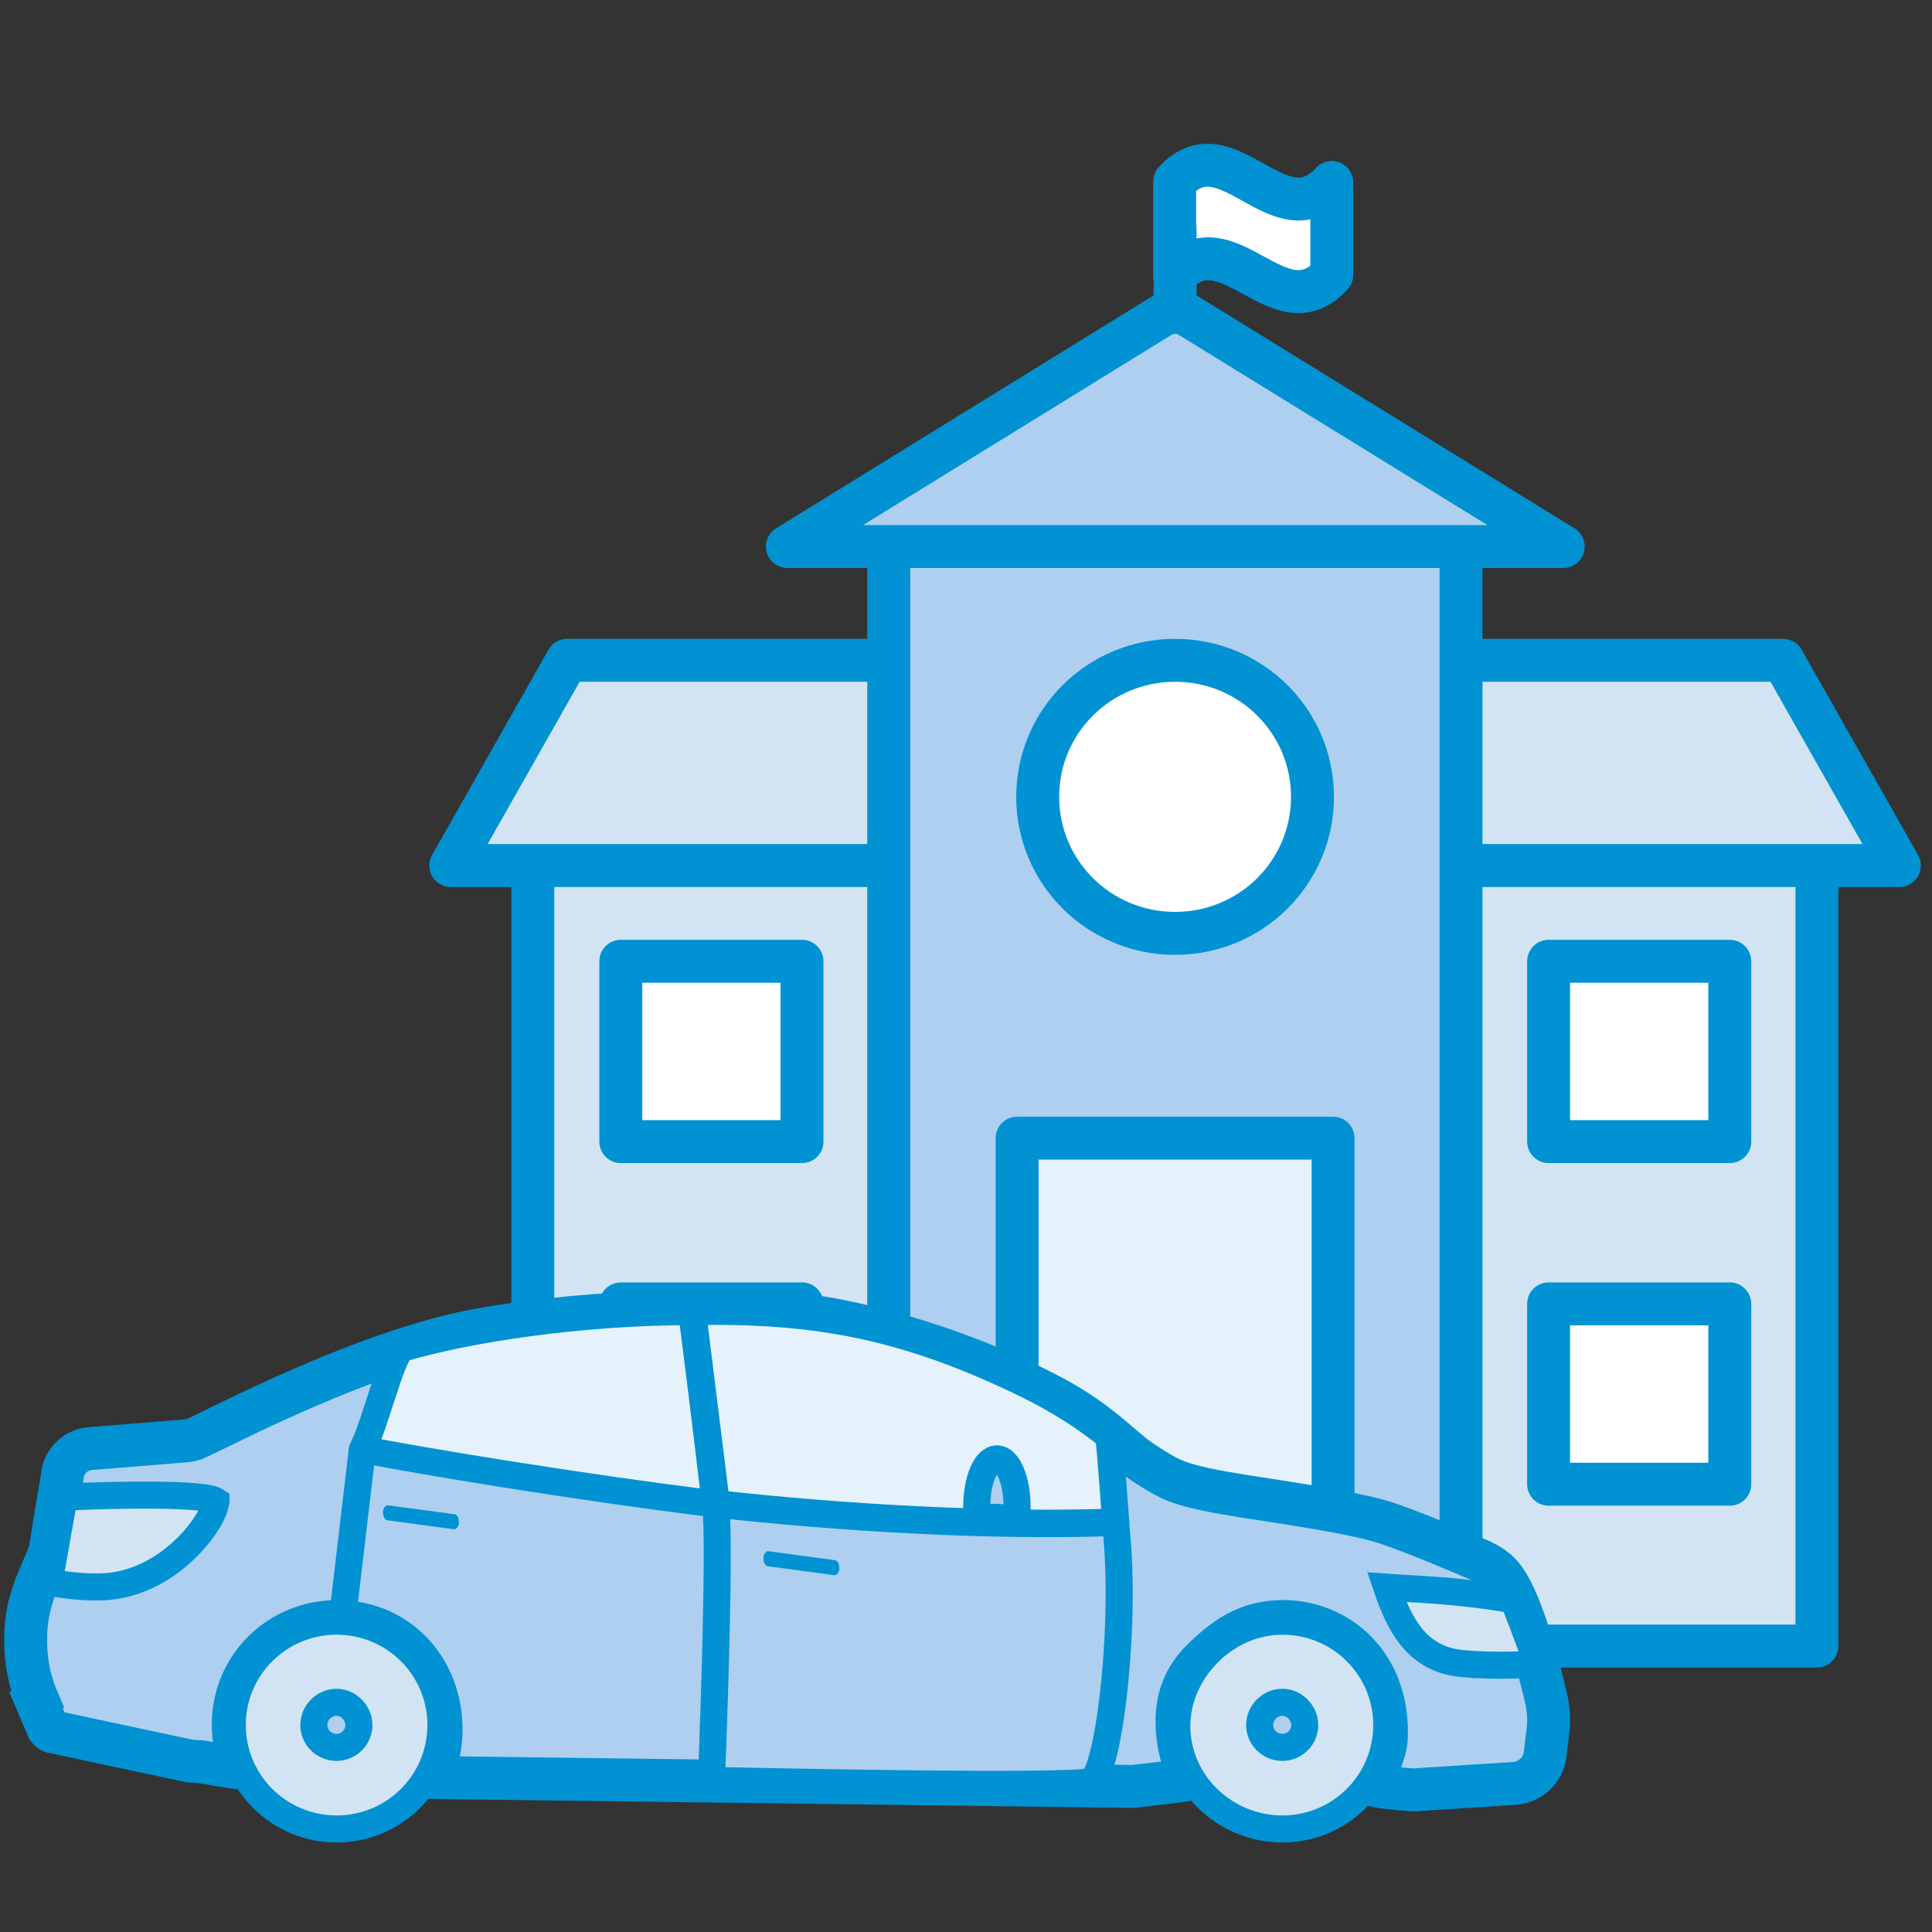 <?xml version="1.0" encoding="UTF-8"?><svg id="school-travel" xmlns="http://www.w3.org/2000/svg" viewBox="0 0 45 45"><rect x="0" y="0" width="45" height="45" fill="#333333" stroke="none"/><defs><style>.cls-1,.cls-2,.cls-3,.cls-4,.cls-5{stroke-linecap:round;}.cls-1,.cls-2,.cls-3,.cls-4,.cls-5,.cls-6,.cls-7,.cls-8,.cls-9,.cls-10,.cls-11,.cls-12{stroke:#0092d2;}.cls-1,.cls-2,.cls-3,.cls-4,.cls-5,.cls-6,.cls-7,.cls-9{stroke-linejoin:round;}.cls-1,.cls-12{fill:#d2e4f3;}.cls-2,.cls-7,.cls-8,.cls-10,.cls-13,.cls-11{fill:#aecff0;}.cls-3,.cls-6{fill:#e5f2fb;}.cls-4{fill:#fff;}.cls-5,.cls-9{fill:none;}.cls-6,.cls-7,.cls-8,.cls-9,.cls-11,.cls-12{stroke-width:.63px;}.cls-8{stroke-miterlimit:7;}.cls-10,.cls-11,.cls-12{stroke-miterlimit:10;}.cls-13,.cls-14{stroke-width:0px;}.cls-14{fill:#0092d2;}</style></defs><path class="cls-1" d="m42.32,18.27H12.41v20.07h29.91v-20.07Z"/><path class="cls-1" d="m44.24,20.16H10.5l2.71-4.78h28.32l2.71,4.78Z"/><path class="cls-2" d="m34.03,12.73h-13.33v25.62h13.33V12.73Z"/><path class="cls-2" d="m36.41,12.73h-18.07l9.03-5.57,9.04,5.57Z"/><path class="cls-4" d="m27.37,21.74c1.77,0,3.2-1.42,3.2-3.18s-1.43-3.18-3.2-3.18-3.2,1.42-3.2,3.18,1.43,3.18,3.2,3.18Z"/><path class="cls-3" d="m31.05,26.51h-7.36v11.82h7.36v-11.82Z"/><path class="cls-4" d="m18.68,22.39h-4.22v4.2h4.22v-4.2Z"/><path class="cls-4" d="m40.29,22.39h-4.22v4.2h4.22v-4.2Z"/><path class="cls-4" d="m40.29,30.37h-4.22v4.2h4.22v-4.2Z"/><path class="cls-4" d="m31.02,6.4c-1.22,1.35-2.43-1.33-3.66.02v-2.19c1.22-1.33,2.43,1.36,3.66.02v2.15h0Z"/><path class="cls-5" d="m27.37,5.33v1.95"/><path class="cls-4" d="m18.68,30.37h-4.22v4.2h4.22v-4.2Z"/><path class="cls-10" d="m.84,39.6l.28.66s.05.06.08.07l3.23.69h.02l.27.02s.83.15.85.13c.02-.02.03-.05.03-.08-.63-1.71.59-3.32,2.25-3.32,1.48,0,2.49,1.2,2.42,2.65-.03.71-.35.98-.31.98l16.43.21s1.36-.15,1.35-.18c-.02-.06-.19-.38-.26-.71-.16-.81-.05-1.51.55-2.08.59-.58,1.14-.9,1.97-.87,1.3.07,2.36,1.11,2.29,2.72-.02.35-.3.95-.39,1.04.02.03.17.11,1.03.16l2.33-.15c.38-.02.69-.31.73-.69l.06-.5c.04-.28.02-.56-.05-.84,0,0-.49-2.22-1.04-2.83-.12-.13-.27-.23-.43-.31-.51-.22-1.47-.63-2.19-.88-.62-.21-1.76-.39-2.78-.55-.75-.11-1.46-.23-1.85-.34-.45-.12-.7-.28-1.15-.58-.45-.3-.97-.94-2.19-1.56-2.26-1.17-4.62-1.73-5.85-1.85-1.19-.11-4.57-.15-7.38.37-2.62.48-5.91,2.22-6.55,2.51-.08.04-.16.06-.25.07l-2.24.18c-.35.03-.63.31-.65.67,0,0-.29,1.7-.29,1.72-.02.08-.05.15-.08.22l-.19.45c-.17.4-.28.82-.29,1.25-.02.53.06,1.04.27,1.53Z"/><path class="cls-12" d="m5.03,34.97s-.02.13-.09.28c-.28.59-1.18,1.58-2.4,1.7-.52.05-1.12-.05-1.33-.08-.03,0-.05-.05-.05-.12l.32-1.8s.03-.08.05-.08c1.24-.06,3.23-.09,3.5.09h0Z"/><path class="cls-12" d="m34.08,38.75c-1.09-.09-1.49-.93-1.78-1.78.65.05,1.48.05,2.88.28.04,0,.07.03.08.06,0,0,0,.02.02.03,0,0,.31.77.52,1.41,0,.02-.95.07-1.72,0h0Z"/><path class="cls-12" d="m29.87,37.76c-1.34,0-2.46,1.17-2.46,2.44,0,1.33,1.12,2.4,2.46,2.4s2.43-1.08,2.43-2.42-1.09-2.42-2.43-2.42h0Z"/><path class="cls-11" d="m29.87,39.65c-.29,0-.53.24-.53.53s.24.52.53.52.52-.24.52-.52-.24-.53-.52-.53Z"/><path class="cls-12" d="m7.84,37.76c-1.34,0-2.43,1.08-2.43,2.42s1.09,2.42,2.43,2.42,2.43-1.08,2.43-2.42-1.09-2.42-2.43-2.42Z"/><path class="cls-11" d="m7.84,39.65c-.29,0-.53.24-.53.53s.24.52.53.52.52-.24.52-.52-.24-.53-.52-.53Z"/><path class="cls-6" d="m25.99,35.46c-.03-.28-.12-1.74-.17-2.01-.76-.61-1.44-.98-2.13-1.31-2.6-1.23-4.64-1.65-7.56-1.59l.52,4.19s0,.11.02.28c2.83.32,6.48.54,9.32.43Z"/><path class="cls-7" d="m16.67,35.03c.12,1.07-.1,6.44-.1,6.44,0,0,8.39.19,8.86.02.42-.32.82-3.82.55-6.03-2.83.11-6.49-.11-9.32-.43h0Z"/><path class="cls-13" d="m8.92,35.23c0-.1.06-.17.12-.16l1.56.21c.06,0,.11.09.1.19,0,.09-.05.16-.11.16h0l-1.56-.21c-.06,0-.11-.09-.1-.19h0Z"/><path class="cls-14" d="m9.03,35.06c-.05,0-.11.07-.11.16,0,.1.04.18.1.19l1.56.21h0c.05,0,.11-.07.11-.16,0-.1-.04-.18-.1-.19l-1.56-.21h0Z"/><path class="cls-13" d="m17.78,36.3c0-.1.06-.17.12-.16l1.56.21c.06,0,.11.09.1.19,0,.09-.05.16-.11.16h0l-1.56-.21c-.06,0-.11-.09-.1-.19h0Z"/><path class="cls-14" d="m17.89,36.13c-.05,0-.11.07-.11.16,0,.1.04.18.1.19l1.56.21h0c.05,0,.11-.07.11-.16,0-.1-.04-.18-.1-.19l-1.56-.21h0Z"/><path class="cls-8" d="m23.69,35.1c0,.12,0,.22-.02.32,0-.08-.91-.12-.9-.02,0-.09-.02-.2-.02-.3,0-.62.21-1.12.47-1.12s.47.5.47,1.12Z"/><path class="cls-6" d="m9.36,31.41c-.25.17-.62,1.77-.92,2.35,1.32.26,4.97.87,8.22,1.27-.15-1.3-.44-3.63-.55-4.48-2.57,0-5.22.4-6.76.86Z"/><path class="cls-9" d="m8.44,33.76l-.44,3.73"/></svg>